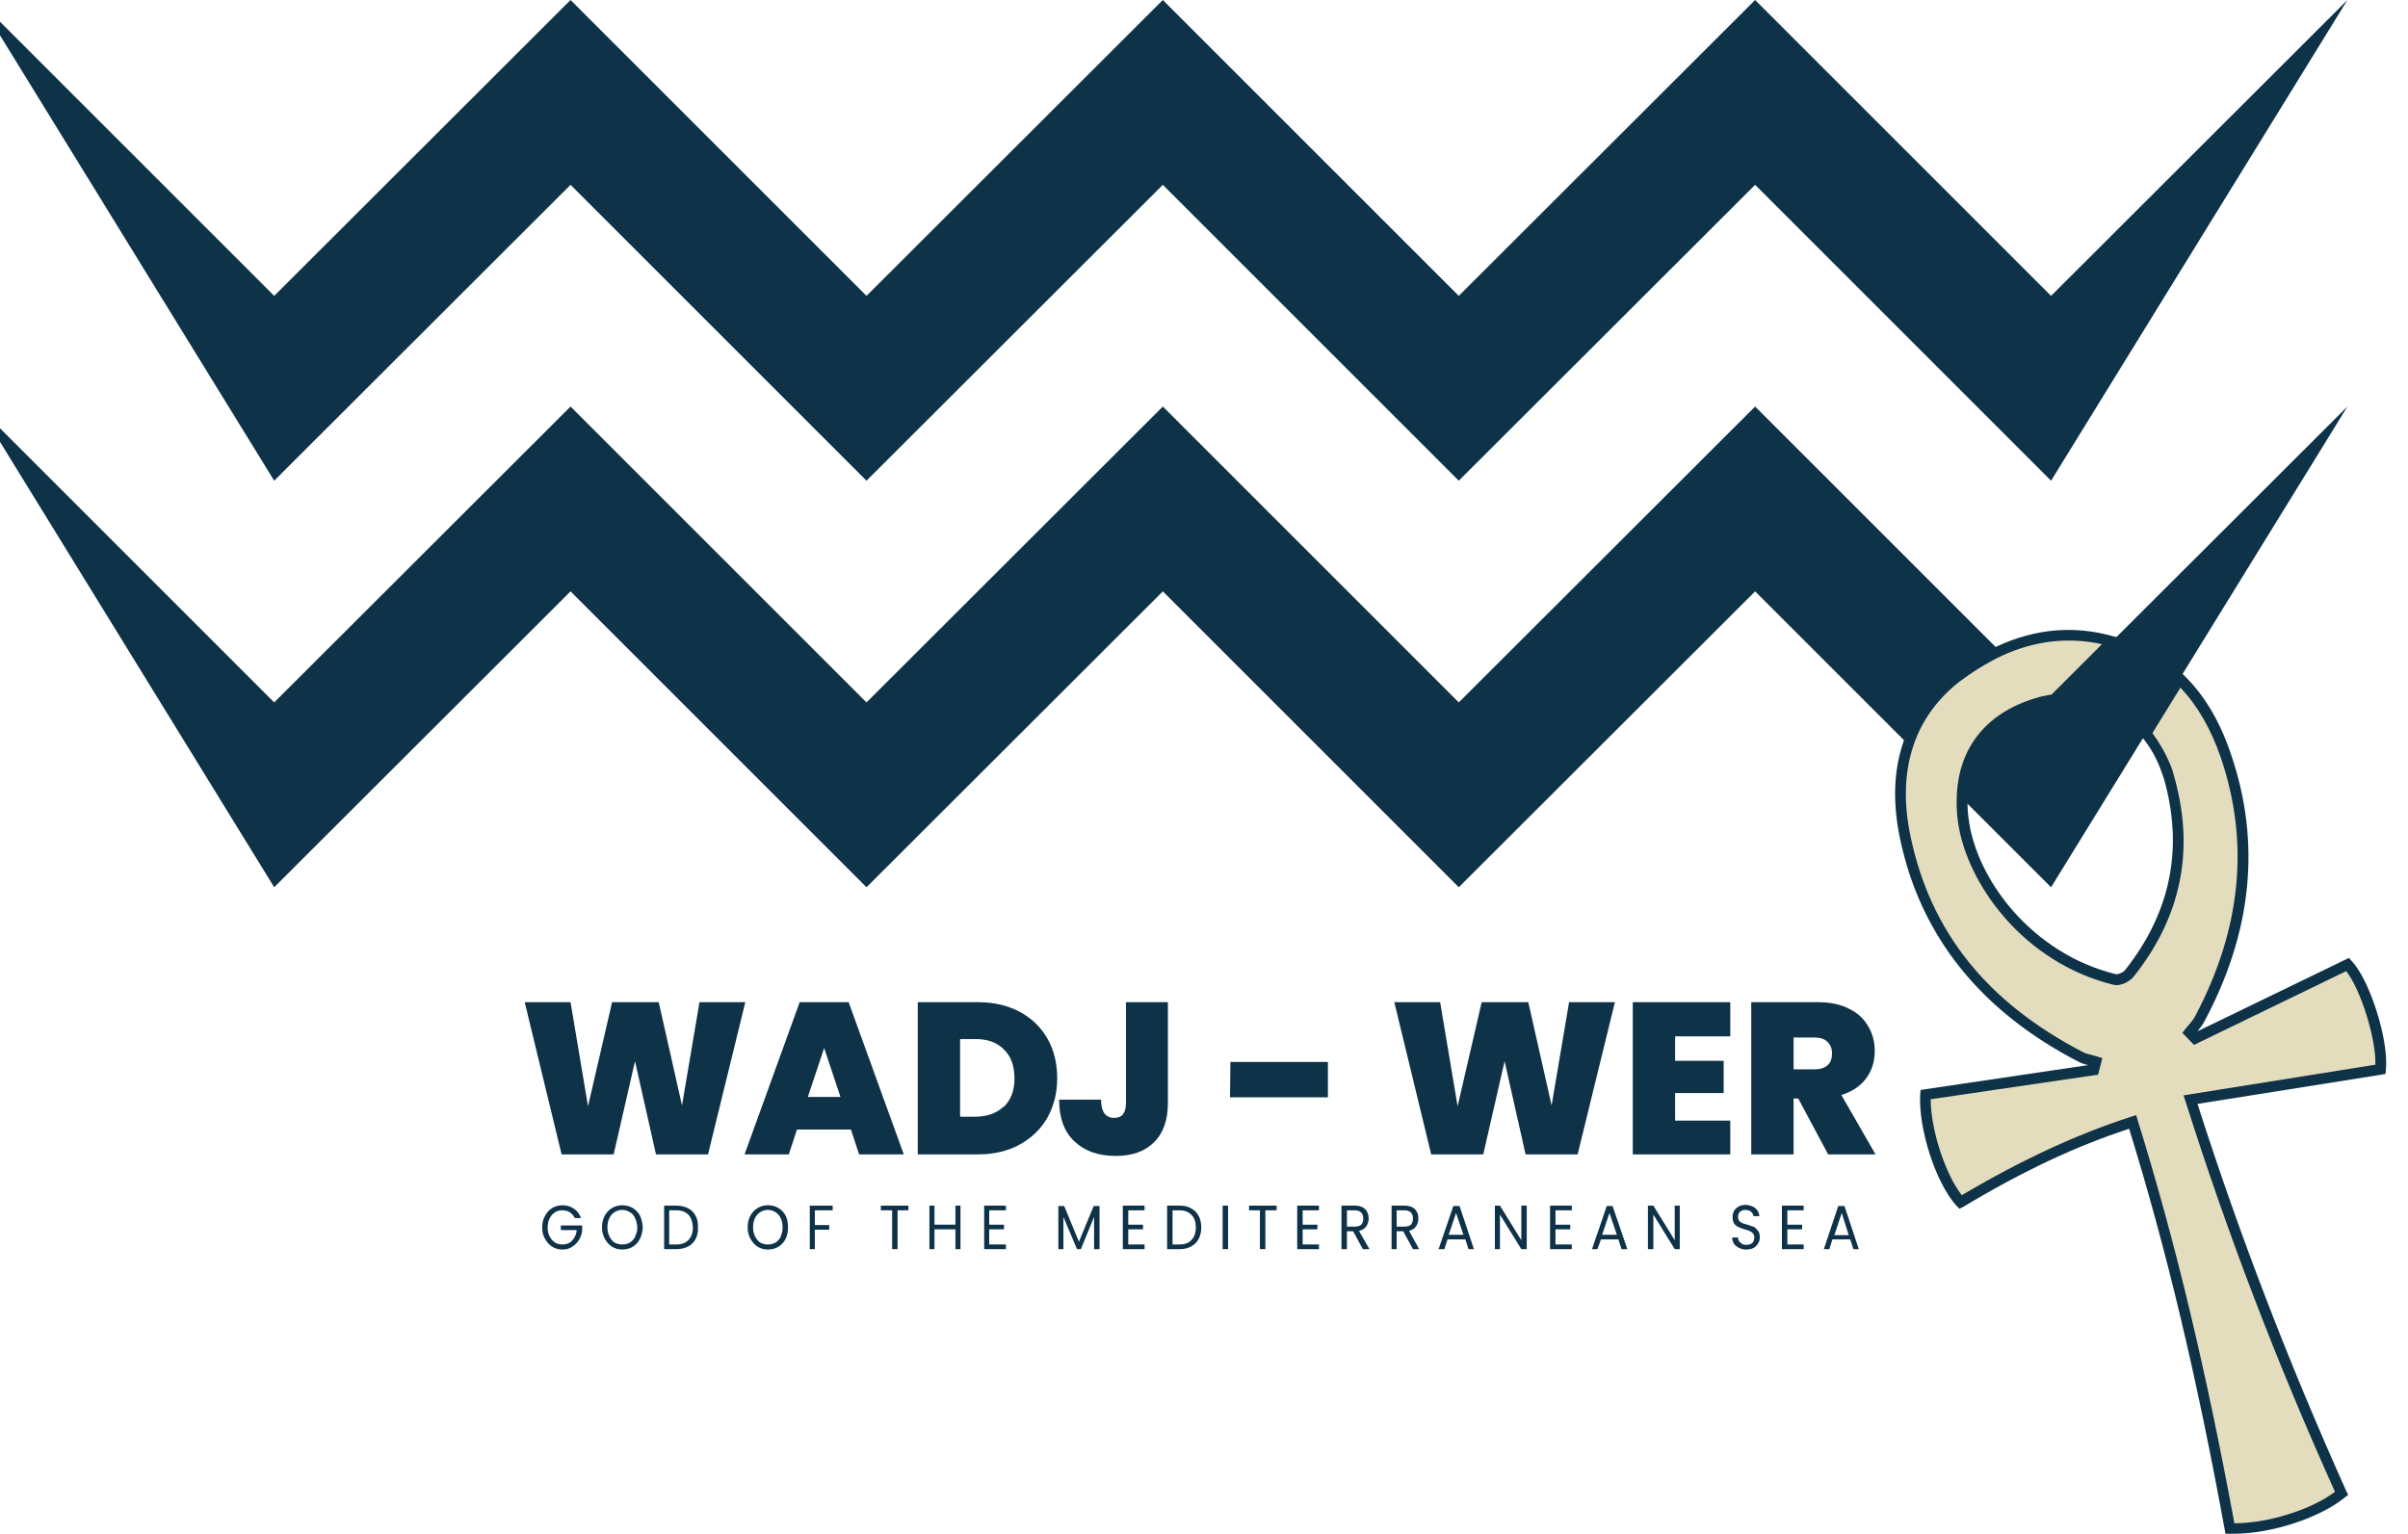 <?xml version="1.0" encoding="UTF-8"?> <svg xmlns="http://www.w3.org/2000/svg" version="1.2" viewBox="0 0 620 395" width="620" height="395"><title>Layer_1</title><defs><clipPath id="cp1"><path d="m0 0h620v395h-620z"></path></clipPath></defs><style> .s0 { fill: #0e3248 } .s1 { fill: #e4ddbd } </style><g id="Clip-Path" clip-path="url(#cp1)"><g><path class="s0" d="m180.1 258.1l-4.5 26.6-6-26.6h-12l-6.2 26.8-4.5-26.8h-11.8l9.5 39.2h13.4l5.5-24 5.4 24h13.4l9.6-39.2z"></path><path class="s0" d="m218.5 258.1h-12.6l-14.2 39.2h11.4l2.1-6.4h13.9l2.1 6.4h11.5zm-10.5 24.4l4.2-12.6 4.2 12.6h-8.4z"></path><path class="s0" d="m269.7 267.5q-2.5-4.4-7.1-6.9-4.7-2.5-10.8-2.5h-15.5v39.2h15.5q6.1 0 10.7-2.5 4.7-2.6 7.2-7 2.5-4.5 2.5-10.1c0-3.8-0.8-7.2-2.5-10.2zm-11.3 17.5q-2.7 2.6-7.5 2.6h-3.7v-20h3.7q4.8-0.1 7.5 2.6 2.8 2.6 2.8 7.5c0 3.2-0.9 5.6-2.8 7.4z"></path><path class="s0" d="m289.9 258.1v26q0 3.8-3 3.8-3.4 0-3.4-4.7h-10.8c0 4.7 1.3 8.3 4 10.8q3.9 3.7 10.6 3.7 6.3 0 9.8-3.5 3.6-3.5 3.6-10.1v-26h-10.9z"></path><path class="s0" d="m316.8 273.5l-0.1 9.1h25.2v-9.1z"></path><path class="s0" d="m404 258.1l-4.5 26.6-6-26.6h-12l-6.2 26.8-4.5-26.8h-11.8l9.5 39.2h13.4l5.5-24 5.4 24h13.4l9.6-39.2z"></path><path class="s0" d="m445.5 266.9v-8.8h-25.1v39.2h25.1v-8.7h-14.2v-7.1h12.5v-8.3h-12.5v-6.3z"></path><path class="s0" d="m474.1 282q4.2-1.3 6.4-4.3 2.2-3 2.2-7 0-3.6-1.7-6.4-1.6-2.9-4.9-4.5-3.3-1.7-8-1.7h-17.2v39.2h10.9v-14.4h1.2l7.7 14.4h12.2zm-3.5-7.7q-1.2 1.1-3.4 1.1h-5.4v-8.2h5.4q2.2 0 3.3 1.1 1.2 1.1 1.2 3 0 2-1.1 3z"></path><path class="s0" d="m144.4 315.6v1.2h4.1q-0.2 1.7-1.2 2.7-0.9 1-2.5 1-1.1 0-1.9-0.5-0.9-0.6-1.4-1.6-0.5-1-0.5-2.3 0-1.3 0.5-2.3 0.5-1 1.4-1.6 0.8-0.5 1.9-0.5 1.1 0 1.9 0.5 0.9 0.6 1.3 1.5h1.6q-0.6-1.6-1.8-2.4-1.3-0.9-3-0.9-1.4 0-2.6 0.7-1.2 0.7-1.9 2.1-0.7 1.2-0.7 2.9 0 1.7 0.7 2.9 0.7 1.3 1.9 2.1 1.2 0.7 2.6 0.7c1 0 1.8-0.2 2.5-0.7q1.1-0.7 1.8-1.8 0.7-1.2 0.8-2.5v-1.2h-5.6z"></path><path class="s0" d="m164.8 313.1q-0.7-1.3-1.9-2-1.2-0.7-2.7-0.7-1.4 0-2.6 0.7-1.2 0.7-1.9 2-0.7 1.3-0.7 3 0 1.6 0.7 2.9 0.7 1.3 1.9 2.1 1.2 0.7 2.6 0.7 1.5 0 2.7-0.7 1.2-0.7 1.9-2.1 0.6-1.3 0.7-2.9-0.1-1.7-0.7-3zm-1.2 5.3q-0.5 1-1.4 1.6-0.9 0.5-2 0.5c-0.7 0-1.4-0.2-2-0.5q-0.8-0.6-1.3-1.6-0.5-1-0.5-2.3 0-1.4 0.5-2.4 0.5-1 1.3-1.5 0.9-0.6 2-0.6 1.1 0 2 0.6 0.9 0.5 1.3 1.5 0.5 1 0.6 2.4 0 1.3-0.6 2.3z"></path><path class="s0" d="m179.1 313.1q-0.7-1.3-1.9-1.9-1.3-0.7-3-0.7h-3.2v11.2h3.2q1.7 0 3-0.7c0.8-0.4 1.5-1.1 1.9-1.9q0.7-1.3 0.6-3 0.1-1.7-0.6-3zm-1.8 6.2q-1.1 1.2-3.1 1.2h-1.9v-8.8h1.9q2 0 3.1 1.2 1 1.1 1.1 3.2c0 1.4-0.4 2.5-1.1 3.2z"></path><path class="s0" d="m202.3 313.1q-0.7-1.3-1.9-2-1.2-0.7-2.7-0.7-1.4 0-2.6 0.7-1.2 0.7-1.9 2-0.7 1.3-0.7 3 0 1.6 0.7 2.9 0.7 1.3 1.9 2.1 1.2 0.7 2.6 0.7 1.5 0 2.7-0.7 1.2-0.7 1.9-2.1 0.6-1.3 0.6-2.9 0-1.7-0.6-3zm-1.2 5.3q-0.5 1-1.4 1.6-0.9 0.5-2 0.5-1.1 0-2-0.5-0.8-0.6-1.3-1.6-0.5-1-0.5-2.3 0-1.4 0.5-2.4 0.5-1 1.3-1.5 0.9-0.6 2-0.6 1.1 0 2 0.6 0.8 0.5 1.3 1.5 0.5 1 0.5 2.4 0 1.3-0.5 2.3z"></path><path class="s0" d="m214.4 311.7v-1.2h-5.9v11.2h1.3v-5h3.7v-1.2h-3.7v-3.8h4.6z"></path><path class="s0" d="m226.8 310.5v1.2h2.9v10h1.4v-10h2.8v-1.2h-7z"></path><path class="s0" d="m246 310.5v4.9h-5.4v-4.9h-1.3v11.2h1.3v-5.1h5.4v5.1h1.3v-11.2z"></path><path class="s0" d="m259 311.7v-1.2h-5.6v11.2h5.6v-1.2h-4.3v-3.9h3.8v-1.2h-3.8v-3.7z"></path><path class="s0" d="m281.6 310.6l-3.8 9.2-3.8-9.2h-1.5v11.1h1.3v-8.3l3.5 8.3h1l3.4-8.3v8.3h1.4v-11.1z"></path><path class="s0" d="m294.7 311.7v-1.2h-5.6v11.2h5.6v-1.2h-4.2v-3.9h3.8v-1.2h-3.8v-3.7z"></path><path class="s0" d="m308.6 313.1q-0.7-1.3-1.9-1.9-1.2-0.7-2.9-0.7h-3.3v11.2h3.3q1.7 0 2.9-0.7c0.8-0.4 1.5-1.1 1.9-1.9q0.7-1.3 0.7-3 0-1.7-0.7-3zm-1.8 6.2q-1 1.2-3.1 1.2h-1.8v-8.8h1.8q2 0 3.1 1.2 1.1 1.1 1.1 3.2c0 1.4-0.4 2.5-1.1 3.2z"></path><path class="s0" d="m314.8 310.5v11.2h1.4v-11.2z"></path><path class="s0" d="m321.6 310.5v1.2h2.8v10h1.4v-10h2.9v-1.2h-7.1z"></path><path class="s0" d="m339.6 311.7v-1.2h-5.6v11.2h5.6v-1.2h-4.2v-3.9h3.8v-1.2h-3.8v-3.7z"></path><path class="s0" d="m349.9 317c0.9-0.2 1.5-0.6 1.9-1.2 0.4-0.5 0.6-1.3 0.6-2q0-1-0.4-1.7-0.4-0.8-1.2-1.2-0.8-0.4-2-0.4h-3.4v11.2h1.4v-4.6h1.6l2.5 4.6h1.7l-2.7-4.7zm-3.1-1v-4.3h2q1.1 0 1.7 0.6 0.5 0.5 0.5 1.5 0 1-0.5 1.6-0.6 0.5-1.7 0.5h-2z"></path><path class="s0" d="m362.8 317q1.2-0.3 1.8-1.2c0.4-0.5 0.6-1.3 0.6-2q0-1-0.4-1.7-0.4-0.8-1.2-1.2-0.8-0.4-2-0.4h-3.3v11.2h1.3v-4.6h1.7l2.5 4.6h1.6l-2.6-4.7zm-3.2-1v-4.3h2q1.2 0 1.7 0.6 0.5 0.5 0.5 1.5 0 1-0.5 1.6-0.6 0.5-1.7 0.5h-2z"></path><path class="s0" d="m375.7 310.6h-1.5l-3.8 11.1h1.5l0.8-2.5h4.6l0.8 2.5h1.4l-3.7-11.1zm-2.7 7.4l1.9-5.6 1.9 5.6z"></path><path class="s0" d="m391.7 310.5v8.9l-5.5-8.9h-1.3v11.2h1.3v-8.9l5.5 8.9h1.4v-11.2z"></path><path class="s0" d="m404.7 311.7v-1.2h-5.6v11.2h5.6v-1.2h-4.2v-3.9h3.8v-1.2h-3.8v-3.7z"></path><path class="s0" d="m415.2 310.6h-1.5l-3.8 11.1h1.4l0.9-2.5h4.5l0.8 2.5h1.5l-3.8-11.1zm-2.7 7.4l1.9-5.6 1.9 5.6z"></path><path class="s0" d="m431.2 310.5v8.9l-5.5-8.9h-1.4v11.2h1.4v-8.9l5.5 8.9h1.3v-11.2z"></path><path class="s0" d="m452.6 317q-0.4-0.7-1-1-0.7-0.3-1.7-0.6-0.8-0.2-1.3-0.4-0.5-0.2-0.8-0.6-0.3-0.4-0.3-1 0-0.8 0.5-1.3 0.5-0.5 1.4-0.5 0.9 0 1.5 0.5 0.5 0.5 0.6 1.1h1.5q-0.1-1.3-1.1-2.1-0.9-0.7-2.4-0.8-1 0-1.8 0.4-0.7 0.4-1.2 1.1-0.4 0.7-0.4 1.7 0 1 0.4 1.6 0.5 0.7 1.1 0.9 0.6 0.3 1.6 0.6 0.9 0.2 1.4 0.5 0.5 0.2 0.8 0.6 0.3 0.4 0.3 1 0 0.8-0.5 1.4-0.6 0.5-1.6 0.5-1 0-1.5-0.6-0.6-0.5-0.6-1.3h-1.5q0 0.9 0.5 1.7 0.5 0.6 1.3 1 0.8 0.4 1.8 0.4 1.1 0 1.9-0.4 0.8-0.5 1.2-1.2 0.4-0.7 0.4-1.5 0-1.1-0.4-1.7z"></path><path class="s0" d="m464.4 311.7v-1.2h-5.6v11.2h5.6v-1.2h-4.2v-3.9h3.8v-1.2h-3.8v-3.7z"></path><path class="s0" d="m474.9 310.6h-1.6l-3.7 11.1h1.4l0.8-2.5h4.6l0.8 2.5h1.4zm-2.6 7.5l1.9-5.7 1.8 5.7z"></path><path class="s0" d="m528.1 76.2l-76.2-76.2-76.3 76.2-76.2-76.2-76.3 76.2-76.2-76.2-76.3 76.2-76.2-76.2 76.2 123.8 76.3-76.2 76.2 76.2 76.3-76.2 76.2 76.2 76.3-76.2 76.2 76.2 76.3-123.8z"></path><path class="s0" d="m503.5 174.6q5.5-4.3 11.3-7l-62.9-62.9-76.3 76.2-76.2-76.2-76.3 76.2-76.2-76.2-76.3 76.2-76.2-76.2 76.2 123.8 76.3-76.2 76.2 76.2 76.3-76.2 76.2 76.2 76.3-76.2 39.4 39.4c2.1-6.4 6-12.2 12.2-17.1"></path><path class="s1" d="m604.5 248.4c-13.2 6.4-26.3 12.7-39.3 19-0.5-0.5-1-1-1.4-1.5 0.8-1.2 1.9-2.3 2.6-3.6 11.6-21.6 14.8-44.2 6.8-67.7-2.6-7.6-6.5-14.5-12-19.8l-8.7 14.1c2.1 2.5 3.9 5.5 5.2 9 0.5 1.1 0.8 2.3 1.1 3.5 4.9 18.2 1.1 34.7-10.6 49.3-0.7 0.9-2.7 1.8-3.7 1.5-21.7-5.4-36.8-24.5-38.9-40.9q-0.4-3-0.4-5.7c0.2-12.6 7.4-21.4 20.7-24.9 0.6-0.2 1.1-0.2 1.7-0.4q0.7-0.1 1.3-0.2l15-15c-10.2-2.8-20-1.7-29 2.5-3.9 1.8-7.7 4.1-11.4 7-6.2 4.9-10.1 10.7-12.2 17.1-2.5 7.5-2.5 15.8-0.6 24.4 5.6 25.9 21.7 43.8 44.8 56 1.3 0.6 2.8 0.8 4.1 1.2q-0.2 1.1-0.5 2.1-21.6 3.2-43.3 6.4c-0.5 8.4 3.8 22 9 27.7 13.9-8.2 28.4-15.5 44.4-20.7 10.7 34.7 18.5 69.6 25 104.8 9.5 0.3 22.4-3.8 28.7-9.1-14.7-32.6-27.6-66-38.8-101.4 16.7-2.6 32.7-5.2 48.9-7.7 0.8-7.1-4-22.2-8.5-27"></path><path class="s0" d="m575.2 395q-0.6 0-1.1 0h-1.1l-0.2-1.1c-7.2-39.4-15-72.2-24.6-103.2-13.5 4.4-27.2 10.8-42.7 20.1l-1 0.5-0.8-0.8c-5.3-5.9-9.8-19.8-9.3-28.7l0.1-1.1 43.2-6.4c-1-0.2-1.9-0.5-2.8-1-25-13-40.3-32.2-45.6-56.9-2-9.2-1.8-17.7 0.7-25.1 2.3-7 6.5-13 12.6-17.7 3.7-2.9 7.6-5.3 11.7-7.2 9.8-4.5 19.8-5.4 29.9-2.5l2.3 0.6-17 17-1.6 0.2q-0.4 0.1-0.9 0.2-0.4 0-0.8 0.1c-12.6 3.4-19.4 11.5-19.6 23.6q-0.1 2.7 0.3 5.5c2 15.2 16 34.4 37.9 39.8 0.4 0.1 1.8-0.4 2.3-1 11.5-14.5 15-30.6 10.4-48.1l-0.3-1.1c-0.3-0.8-0.5-1.6-0.8-2.3-1.2-3.3-2.9-6.2-4.9-8.6l-0.7-0.8 10.1-16.4 1.3 1.2c5.3 5.1 9.4 12 12.2 20.4 7.8 22.7 5.5 45.8-6.8 68.8-0.5 1-1.2 1.8-1.8 2.6l39-18.9 0.7 0.8c4.8 5.1 9.6 20.6 8.8 28.1l-0.1 1-48.4 7.7c10.9 34.1 23.5 66.7 38.3 99.7l0.5 1-0.8 0.6c-6.4 5.3-19 9.4-28.6 9.4zm-25.2-107.9l0.4 1.4c9.7 31.2 17.6 64.3 24.9 103.8 8.7 0 19.8-3.5 25.9-8.1-15-33.3-27.6-66.2-38.5-100.6l-0.5-1.5 49.4-7.9c0.2-6.6-3.7-19.2-7.5-24.1l-39.2 19-3-3.1 0.7-0.9c0.3-0.4 0.7-0.8 1-1.2 0.6-0.7 1.2-1.4 1.6-2.2 11.8-22.3 14.1-44.6 6.6-66.6-2.5-7.3-6-13.4-10.4-18l-7.2 11.7c1.9 2.6 3.5 5.4 4.8 8.6 0.3 0.9 0.6 1.7 0.8 2.6l0.3 1.1c4.9 18.4 1.3 35.4-10.8 50.5-1.1 1.3-3.5 2.5-5.2 2-23.1-5.7-37.8-26-40-42.1q-0.4-3-0.3-5.9c0.3-13.3 8-22.6 21.7-26.2 0.4-0.1 0.8-0.2 1.1-0.2q0.4-0.1 0.7-0.2l0.9-0.1 13-13c-8.7-1.9-17.4-0.9-25.8 3-3.8 1.8-7.5 4.1-11.1 6.8-5.6 4.5-9.6 10-11.7 16.5-2.3 6.9-2.5 14.9-0.6 23.6 5.2 24.3 19.6 42.3 44.2 55.1 0.7 0.4 1.5 0.6 2.4 0.8q0.7 0.2 1.4 0.4l1.3 0.4-1.1 4.3-0.9 0.1-42.2 6.2c0 7.7 3.7 19.2 8 24.7 15.8-9.3 29.7-15.7 43.6-20.2l1.3-0.4z"></path><path class="s0" d="m543.9 165.1l-15 15-0.8 0.8-0.5-0.5c-0.6 0.1-1.1 0.1-1.7 0.3-13.3 3.5-20.5 12.3-20.7 24.9l22.9 22.9 24.4-39.6 8.7-14.1 43.2-70.1-60.5 60.4z"></path></g></g></svg> 